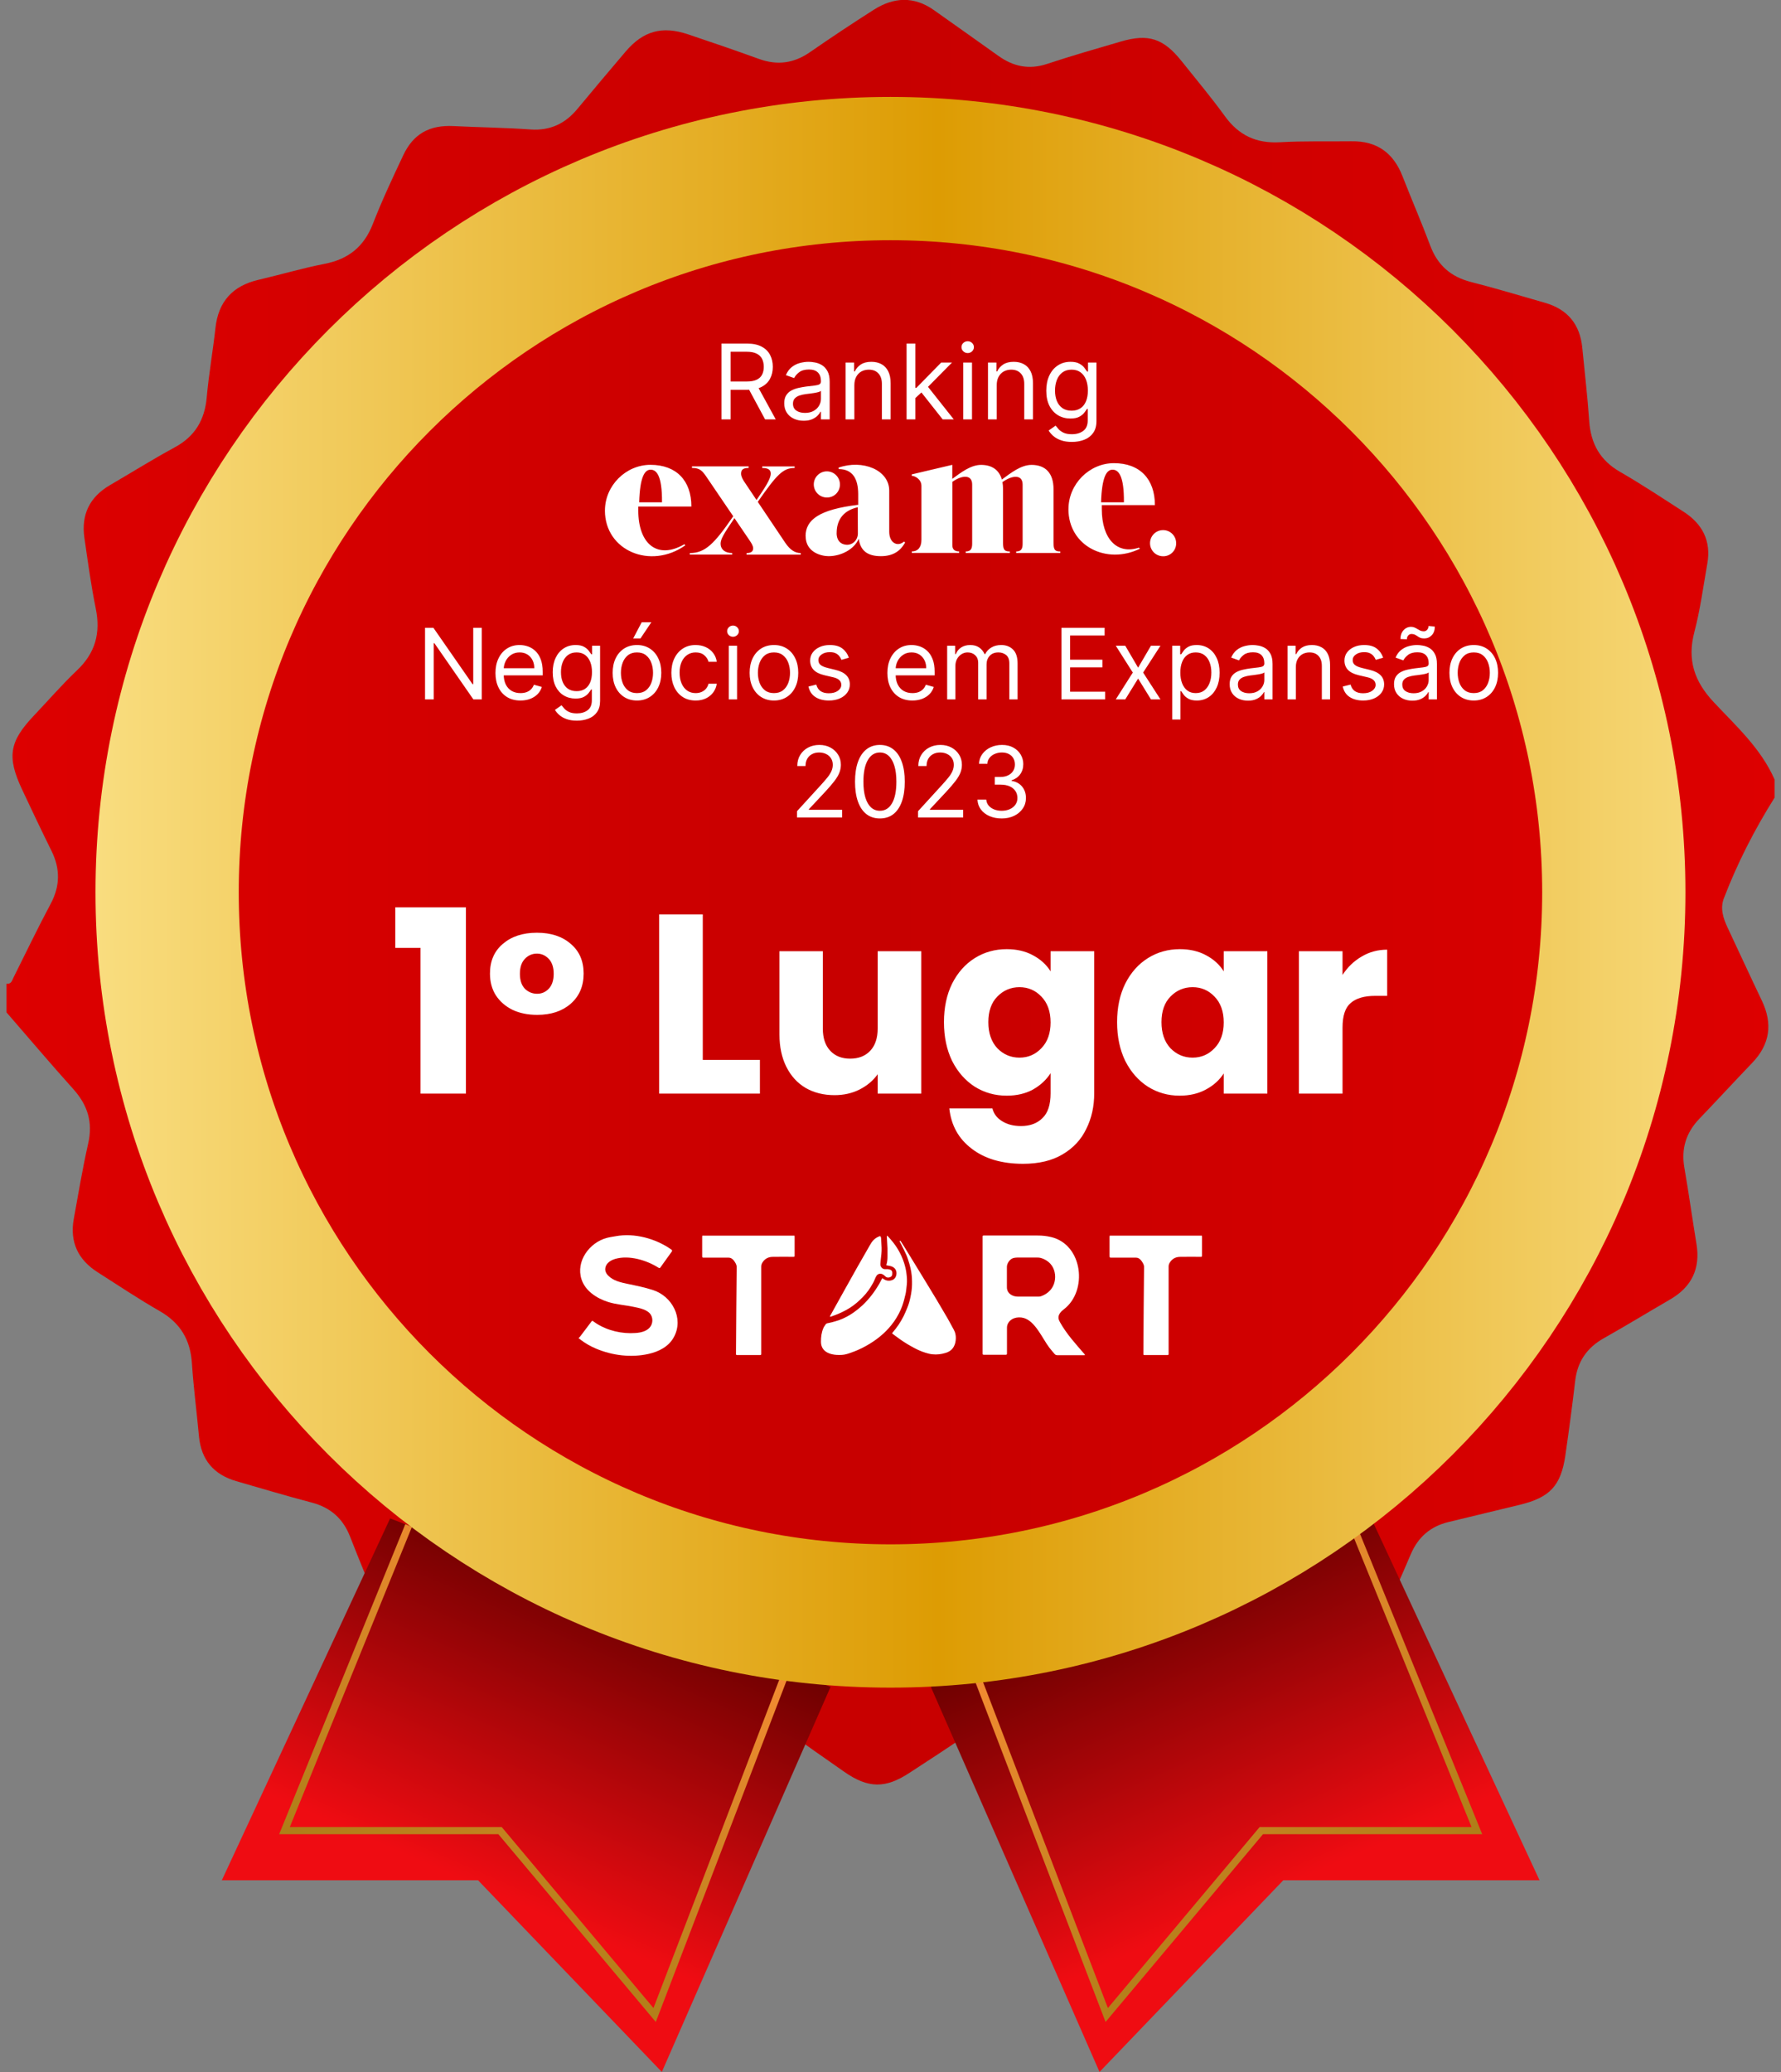 <svg width="129" height="150" viewBox="0 0 129 150" fill="none" xmlns="http://www.w3.org/2000/svg">
<rect x="0" y="0" width="129" height="150" fill="#808080" stroke="none"/>
<g clip-path="url(#clip0_4582_5435)">
<path d="M128.539 56.442V57.739C127.082 60.057 125.837 62.485 124.859 65.04C124.579 65.771 124.815 66.485 125.136 67.164C125.964 68.92 126.773 70.684 127.611 72.437C128.41 74.108 128.207 75.601 126.913 76.948C125.627 78.288 124.369 79.655 123.085 80.994C122.117 82.003 121.759 83.165 122.003 84.552C122.322 86.381 122.574 88.222 122.877 90.053C123.173 91.843 122.53 93.168 120.968 94.074C119.363 95.005 117.781 95.97 116.165 96.88C114.941 97.57 114.256 98.568 114.092 99.966C113.882 101.766 113.641 103.564 113.382 105.356C113.06 107.563 112.261 108.411 110.08 108.938C108.36 109.353 106.641 109.773 104.921 110.185C103.609 110.499 102.711 111.277 102.182 112.525C101.474 114.193 100.73 115.845 99.993 117.5C99.117 119.46 98.118 120.088 95.95 120.008C94.181 119.943 92.412 119.865 90.646 119.764C89.198 119.681 88.052 120.171 87.136 121.315C86.003 122.731 84.805 124.093 83.643 125.488C82.455 126.915 81.018 127.343 79.249 126.697C77.589 126.09 75.898 125.566 74.241 124.954C72.791 124.42 71.481 124.547 70.202 125.46C68.799 126.463 67.334 127.379 65.894 128.331C64.133 129.495 62.88 129.482 61.132 128.256C59.682 127.239 58.219 126.238 56.806 125.174C55.587 124.256 54.308 124.126 52.895 124.588C51.214 125.138 49.515 125.639 47.827 126.163C46.034 126.72 44.735 126.357 43.563 124.91C42.421 123.501 41.265 122.098 40.199 120.633C39.242 119.315 38.012 118.784 36.412 118.854C34.687 118.931 32.957 118.921 31.232 118.931C29.23 118.944 28.167 118.2 27.394 116.288C26.717 114.61 26.016 112.937 25.36 111.251C24.852 109.944 23.952 109.14 22.588 108.78C20.751 108.297 18.933 107.755 17.11 107.226C15.483 106.754 14.571 105.685 14.412 103.979C14.249 102.215 14.018 100.459 13.901 98.693C13.79 96.997 13.064 95.775 11.578 94.922C10.042 94.043 8.569 93.057 7.075 92.105C5.651 91.2 5.041 89.913 5.345 88.238C5.677 86.415 5.98 84.581 6.39 82.775C6.74 81.237 6.343 79.998 5.311 78.846C3.669 77.02 2.079 75.142 0.469 73.288C0.469 72.595 0.469 71.905 0.469 71.213C0.824 71.265 0.873 70.977 0.985 70.754C1.875 68.977 2.733 67.185 3.669 65.434C4.359 64.143 4.372 62.9 3.732 61.603C3.005 60.133 2.302 58.649 1.605 57.166C0.487 54.785 0.671 53.688 2.458 51.804C3.501 50.707 4.492 49.558 5.586 48.521C6.909 47.266 7.298 45.821 6.937 44.055C6.592 42.364 6.362 40.647 6.113 38.937C5.871 37.264 6.489 35.983 7.959 35.124C9.526 34.212 11.064 33.249 12.656 32.386C14.13 31.589 14.83 30.396 14.975 28.755C15.126 27.079 15.421 25.416 15.605 23.744C15.818 21.824 16.853 20.693 18.718 20.258C20.316 19.887 21.892 19.417 23.501 19.103C25.225 18.769 26.361 17.871 27.005 16.214C27.661 14.526 28.434 12.881 29.207 11.242C29.946 9.673 31.126 9.04 32.856 9.128C34.71 9.222 36.57 9.24 38.422 9.372C39.849 9.473 40.935 8.954 41.822 7.886C42.982 6.49 44.149 5.1 45.326 3.72C46.597 2.234 47.969 1.858 49.842 2.488C51.559 3.064 53.273 3.65 54.977 4.268C56.303 4.747 57.498 4.584 58.658 3.783C60.185 2.727 61.731 1.697 63.298 0.701C64.74 -0.214 66.211 -0.287 67.655 0.74C69.204 1.843 70.763 2.932 72.306 4.039C73.395 4.82 74.534 5.061 75.846 4.626C77.607 4.042 79.392 3.531 81.174 3.01C83.184 2.421 84.268 2.776 85.593 4.436C86.644 5.754 87.73 7.045 88.719 8.41C89.725 9.8 91.004 10.399 92.721 10.298C94.443 10.197 96.175 10.251 97.903 10.228C99.721 10.202 100.919 11.06 101.578 12.741C102.239 14.43 102.96 16.095 103.598 17.791C104.13 19.205 105.087 20.045 106.55 20.416C108.347 20.872 110.124 21.412 111.909 21.923C113.543 22.392 114.443 23.482 114.606 25.178C114.777 26.942 114.987 28.7 115.107 30.466C115.218 32.103 115.882 33.319 117.337 34.157C118.909 35.062 120.421 36.066 121.946 37.049C123.308 37.928 123.951 39.16 123.663 40.8C123.37 42.457 123.152 44.135 122.724 45.756C122.195 47.769 122.719 49.328 124.122 50.827C125.748 52.562 127.554 54.188 128.537 56.439L128.539 56.442Z" fill="url(#paint0_linear_4582_5435)"/>
<path d="M28.257 109.926L16.066 136.122H34.627L47.938 149.998L60.159 122.116L28.257 109.926Z" fill="url(#paint1_linear_4582_5435)"/>
<path d="M29.598 110.438L20.605 132.528H36.219L47.416 145.875L56.987 120.906" stroke="url(#paint2_linear_4582_5435)" stroke-width="0.519" stroke-miterlimit="10"/>
<path d="M99.322 109.926L111.512 136.122H92.95L79.639 149.998L67.42 122.116L99.322 109.926Z" fill="url(#paint3_linear_4582_5435)"/>
<path d="M70.592 120.906L80.162 145.875L91.359 132.528H106.973L97.981 110.438" stroke="url(#paint4_linear_4582_5435)" stroke-width="0.519" stroke-miterlimit="10"/>
<path d="M64.498 116.988C93.433 116.988 116.89 93.531 116.89 64.595C116.89 35.66 93.433 12.203 64.498 12.203C35.562 12.203 12.105 35.66 12.105 64.595C12.105 93.531 35.562 116.988 64.498 116.988Z" stroke="url(#paint5_linear_4582_5435)" stroke-width="10.375" stroke-miterlimit="10"/>
<path d="M52.255 30.363V24.874H54.109C54.538 24.874 54.89 24.947 55.165 25.094C55.441 25.239 55.644 25.438 55.776 25.692C55.909 25.945 55.975 26.234 55.975 26.557C55.975 26.881 55.909 27.168 55.776 27.418C55.644 27.668 55.441 27.864 55.168 28.007C54.895 28.148 54.545 28.219 54.12 28.219H52.619V27.619H54.099C54.392 27.619 54.627 27.576 54.806 27.49C54.987 27.404 55.117 27.283 55.197 27.125C55.28 26.966 55.321 26.777 55.321 26.557C55.321 26.337 55.28 26.145 55.197 25.981C55.115 25.817 54.984 25.69 54.803 25.601C54.623 25.509 54.385 25.464 54.088 25.464H52.919V30.363H52.255ZM54.838 27.897L56.189 30.363H55.417L54.088 27.897H54.838ZM58.208 30.46C57.947 30.46 57.71 30.411 57.498 30.312C57.285 30.212 57.116 30.069 56.991 29.881C56.866 29.691 56.804 29.463 56.804 29.195C56.804 28.959 56.85 28.768 56.943 28.621C57.036 28.473 57.16 28.357 57.316 28.273C57.471 28.189 57.642 28.126 57.83 28.085C58.02 28.042 58.21 28.008 58.401 27.983C58.651 27.951 58.854 27.927 59.01 27.911C59.167 27.893 59.281 27.863 59.352 27.822C59.426 27.781 59.462 27.71 59.462 27.608V27.587C59.462 27.322 59.39 27.117 59.245 26.97C59.102 26.824 58.885 26.75 58.594 26.75C58.292 26.75 58.055 26.816 57.884 26.949C57.712 27.081 57.592 27.222 57.522 27.372L56.922 27.158C57.029 26.907 57.172 26.713 57.35 26.573C57.531 26.432 57.727 26.334 57.94 26.279C58.154 26.221 58.365 26.193 58.573 26.193C58.705 26.193 58.857 26.209 59.028 26.241C59.202 26.271 59.369 26.335 59.529 26.431C59.692 26.528 59.827 26.674 59.934 26.868C60.041 27.063 60.095 27.324 60.095 27.651V30.363H59.462V29.806H59.43C59.387 29.895 59.316 29.991 59.216 30.093C59.116 30.194 58.983 30.281 58.816 30.353C58.65 30.424 58.447 30.46 58.208 30.46ZM58.304 29.892C58.555 29.892 58.766 29.842 58.937 29.744C59.11 29.646 59.241 29.519 59.328 29.363C59.418 29.208 59.462 29.045 59.462 28.873V28.294C59.436 28.326 59.377 28.356 59.285 28.383C59.196 28.408 59.093 28.43 58.975 28.45C58.858 28.467 58.745 28.483 58.634 28.498C58.525 28.51 58.437 28.521 58.369 28.53C58.205 28.551 58.051 28.586 57.908 28.634C57.767 28.681 57.652 28.752 57.565 28.846C57.479 28.939 57.436 29.066 57.436 29.227C57.436 29.447 57.517 29.613 57.68 29.725C57.844 29.836 58.053 29.892 58.304 29.892ZM61.882 27.887V30.363H61.249V26.246H61.861V26.89H61.914C62.011 26.681 62.157 26.513 62.354 26.386C62.55 26.257 62.804 26.193 63.115 26.193C63.394 26.193 63.638 26.25 63.847 26.364C64.056 26.477 64.218 26.648 64.335 26.879C64.451 27.108 64.509 27.397 64.509 27.747V30.363H63.876V27.79C63.876 27.467 63.792 27.215 63.624 27.034C63.456 26.852 63.226 26.761 62.933 26.761C62.731 26.761 62.55 26.805 62.391 26.892C62.234 26.98 62.11 27.108 62.019 27.276C61.928 27.444 61.882 27.647 61.882 27.887ZM66.254 28.862L66.243 28.08H66.372L68.173 26.246H68.956L67.037 28.187H66.983L66.254 28.862ZM65.665 30.363V24.874H66.297V30.363H65.665ZM68.281 30.363L66.672 28.326L67.123 27.887L69.085 30.363H68.281ZM69.77 30.363V26.246H70.403V30.363H69.77ZM70.092 25.56C69.968 25.56 69.862 25.518 69.773 25.434C69.685 25.35 69.641 25.249 69.641 25.131C69.641 25.014 69.685 24.913 69.773 24.829C69.862 24.745 69.968 24.703 70.092 24.703C70.215 24.703 70.32 24.745 70.408 24.829C70.497 24.913 70.542 25.014 70.542 25.131C70.542 25.249 70.497 25.35 70.408 25.434C70.32 25.518 70.215 25.56 70.092 25.56ZM72.194 27.887V30.363H71.561V26.246H72.172V26.89H72.226C72.322 26.681 72.469 26.513 72.665 26.386C72.862 26.257 73.116 26.193 73.427 26.193C73.705 26.193 73.949 26.25 74.158 26.364C74.367 26.477 74.53 26.648 74.646 26.879C74.762 27.108 74.82 27.397 74.82 27.747V30.363H74.188V27.79C74.188 27.467 74.104 27.215 73.936 27.034C73.768 26.852 73.537 26.761 73.244 26.761C73.042 26.761 72.862 26.805 72.703 26.892C72.546 26.98 72.421 27.108 72.33 27.276C72.239 27.444 72.194 27.647 72.194 27.887ZM77.638 31.993C77.332 31.993 77.07 31.954 76.85 31.875C76.63 31.798 76.447 31.696 76.3 31.569C76.156 31.444 76.04 31.31 75.955 31.167L76.459 30.814C76.516 30.889 76.588 30.974 76.676 31.071C76.763 31.169 76.883 31.254 77.035 31.326C77.189 31.399 77.389 31.435 77.638 31.435C77.97 31.435 78.245 31.355 78.461 31.194C78.677 31.033 78.785 30.781 78.785 30.438V29.602H78.731C78.685 29.677 78.619 29.77 78.533 29.881C78.449 29.99 78.328 30.087 78.169 30.173C78.011 30.257 77.799 30.299 77.531 30.299C77.198 30.299 76.9 30.22 76.635 30.063C76.373 29.906 76.165 29.677 76.011 29.377C75.859 29.077 75.783 28.712 75.783 28.283C75.783 27.862 75.857 27.494 76.006 27.182C76.154 26.867 76.36 26.624 76.625 26.453C76.889 26.279 77.195 26.193 77.541 26.193C77.809 26.193 78.022 26.238 78.179 26.327C78.338 26.414 78.46 26.514 78.544 26.627C78.63 26.738 78.696 26.829 78.742 26.9H78.806V26.246H79.418V30.481C79.418 30.835 79.337 31.123 79.176 31.344C79.017 31.568 78.803 31.731 78.533 31.835C78.265 31.94 77.967 31.993 77.638 31.993ZM77.616 29.731C77.87 29.731 78.085 29.673 78.26 29.556C78.435 29.44 78.568 29.273 78.659 29.055C78.75 28.837 78.796 28.576 78.796 28.273C78.796 27.976 78.751 27.714 78.662 27.487C78.572 27.26 78.44 27.083 78.265 26.954C78.09 26.825 77.874 26.761 77.616 26.761C77.348 26.761 77.125 26.829 76.946 26.965C76.769 27.101 76.636 27.283 76.547 27.512C76.46 27.74 76.416 27.994 76.416 28.273C76.416 28.559 76.46 28.811 76.55 29.031C76.641 29.249 76.775 29.421 76.952 29.546C77.13 29.669 77.352 29.731 77.616 29.731Z" fill="white"/>
<path d="M28.63 68.621V65.683H33.748V79.172H30.459V68.621H28.63ZM35.489 70.481C35.489 69.572 35.801 68.855 36.425 68.329C37.049 67.793 37.871 67.524 38.889 67.524C39.908 67.524 40.724 67.793 41.337 68.329C41.961 68.855 42.273 69.572 42.273 70.481C42.273 71.39 41.961 72.119 41.337 72.666C40.724 73.203 39.913 73.471 38.906 73.471C38.238 73.471 37.646 73.351 37.131 73.11C36.617 72.858 36.212 72.507 35.916 72.058C35.631 71.609 35.489 71.084 35.489 70.481ZM40.105 70.498C40.105 70.027 39.984 69.665 39.744 69.413C39.503 69.162 39.218 69.036 38.889 69.036C38.55 69.036 38.26 69.162 38.019 69.413C37.778 69.665 37.657 70.027 37.657 70.498C37.657 70.969 37.778 71.33 38.019 71.582C38.27 71.823 38.566 71.943 38.906 71.943C39.234 71.943 39.514 71.823 39.744 71.582C39.984 71.33 40.105 70.969 40.105 70.498ZM50.903 76.733H55.042V79.172H47.744V66.201H50.903V76.733ZM66.73 68.862V79.172H63.571V77.768C63.25 78.223 62.813 78.593 62.259 78.876C61.717 79.147 61.113 79.283 60.448 79.283C59.66 79.283 58.964 79.11 58.36 78.765C57.756 78.408 57.288 77.897 56.956 77.232C56.623 76.567 56.457 75.784 56.457 74.885V68.862H59.598V74.46C59.598 75.15 59.777 75.686 60.134 76.068C60.491 76.45 60.971 76.641 61.575 76.641C62.191 76.641 62.678 76.45 63.035 76.068C63.392 75.686 63.571 75.15 63.571 74.46V68.862H66.73ZM72.917 68.714C73.644 68.714 74.278 68.862 74.82 69.157C75.374 69.453 75.799 69.841 76.095 70.321V68.862H79.255V79.153C79.255 80.102 79.064 80.958 78.682 81.722C78.312 82.498 77.74 83.114 76.963 83.57C76.2 84.025 75.245 84.253 74.1 84.253C72.572 84.253 71.334 83.89 70.386 83.163C69.437 82.448 68.895 81.475 68.76 80.244H71.882C71.981 80.638 72.215 80.946 72.584 81.167C72.954 81.401 73.41 81.519 73.952 81.519C74.605 81.519 75.122 81.328 75.504 80.946C75.898 80.576 76.095 79.979 76.095 79.153V77.694C75.787 78.174 75.362 78.568 74.82 78.876C74.278 79.172 73.644 79.32 72.917 79.32C72.067 79.32 71.297 79.104 70.607 78.673C69.918 78.23 69.369 77.608 68.963 76.807C68.569 75.994 68.372 75.058 68.372 73.998C68.372 72.939 68.569 72.009 68.963 71.208C69.369 70.407 69.918 69.791 70.607 69.36C71.297 68.929 72.067 68.714 72.917 68.714ZM76.095 74.017C76.095 73.228 75.873 72.606 75.43 72.15C74.999 71.695 74.469 71.467 73.841 71.467C73.213 71.467 72.677 71.695 72.233 72.15C71.802 72.594 71.587 73.21 71.587 73.998C71.587 74.787 71.802 75.415 72.233 75.883C72.677 76.339 73.213 76.567 73.841 76.567C74.469 76.567 74.999 76.339 75.43 75.883C75.873 75.427 76.095 74.805 76.095 74.017ZM80.912 73.998C80.912 72.939 81.109 72.009 81.504 71.208C81.91 70.407 82.458 69.791 83.148 69.36C83.838 68.929 84.608 68.714 85.458 68.714C86.184 68.714 86.819 68.862 87.361 69.157C87.915 69.453 88.34 69.841 88.636 70.321V68.862H91.796V79.172H88.636V77.712C88.328 78.193 87.897 78.581 87.343 78.876C86.8 79.172 86.166 79.32 85.439 79.32C84.602 79.32 83.838 79.104 83.148 78.673C82.458 78.23 81.91 77.608 81.504 76.807C81.109 75.994 80.912 75.058 80.912 73.998ZM88.636 74.017C88.636 73.228 88.414 72.606 87.971 72.15C87.54 71.695 87.01 71.467 86.382 71.467C85.753 71.467 85.218 71.695 84.774 72.15C84.343 72.594 84.127 73.21 84.127 73.998C84.127 74.787 84.343 75.415 84.774 75.883C85.218 76.339 85.753 76.567 86.382 76.567C87.01 76.567 87.54 76.339 87.971 75.883C88.414 75.427 88.636 74.805 88.636 74.017ZM97.241 70.58C97.611 70.013 98.072 69.57 98.627 69.249C99.181 68.917 99.797 68.751 100.475 68.751V72.095H99.606C98.818 72.095 98.226 72.267 97.832 72.612C97.438 72.945 97.241 73.536 97.241 74.386V79.172H94.081V68.862H97.241V70.58Z" fill="white"/>
<path d="M34.895 45.451V50.633H34.287L31.464 46.564H31.413V50.633H30.786V45.451H31.393L34.227 49.53H34.277V45.451H34.895ZM37.699 50.714C37.324 50.714 37.001 50.631 36.73 50.466C36.46 50.299 36.251 50.066 36.105 49.767C35.96 49.467 35.887 49.118 35.887 48.72C35.887 48.322 35.96 47.971 36.105 47.667C36.251 47.362 36.456 47.124 36.717 46.954C36.98 46.782 37.287 46.696 37.638 46.696C37.84 46.696 38.04 46.73 38.237 46.797C38.435 46.865 38.614 46.974 38.776 47.126C38.938 47.276 39.067 47.475 39.163 47.723C39.26 47.971 39.308 48.276 39.308 48.639V48.892H36.312V48.376H38.7C38.7 48.157 38.657 47.961 38.569 47.789C38.483 47.617 38.36 47.481 38.2 47.382C38.041 47.282 37.854 47.232 37.638 47.232C37.4 47.232 37.194 47.291 37.02 47.409C36.849 47.526 36.716 47.678 36.623 47.865C36.531 48.052 36.484 48.253 36.484 48.467V48.811C36.484 49.105 36.535 49.353 36.636 49.557C36.739 49.76 36.881 49.914 37.063 50.02C37.246 50.125 37.457 50.177 37.699 50.177C37.855 50.177 37.997 50.156 38.124 50.112C38.252 50.066 38.362 49.999 38.455 49.909C38.548 49.818 38.62 49.705 38.67 49.57L39.247 49.732C39.186 49.928 39.084 50.1 38.941 50.248C38.797 50.395 38.62 50.51 38.41 50.592C38.199 50.673 37.962 50.714 37.699 50.714ZM41.785 52.171C41.496 52.171 41.248 52.134 41.041 52.06C40.833 51.987 40.66 51.891 40.522 51.771C40.386 51.653 40.277 51.527 40.196 51.392L40.672 51.058C40.725 51.129 40.794 51.21 40.876 51.301C40.959 51.394 41.072 51.474 41.215 51.541C41.361 51.61 41.55 51.645 41.785 51.645C42.099 51.645 42.357 51.569 42.562 51.417C42.766 51.265 42.868 51.028 42.868 50.704V49.914H42.817C42.773 49.985 42.711 50.073 42.63 50.177C42.55 50.28 42.436 50.372 42.286 50.453C42.137 50.532 41.937 50.572 41.684 50.572C41.37 50.572 41.088 50.498 40.839 50.349C40.59 50.201 40.394 49.985 40.249 49.702C40.106 49.418 40.034 49.074 40.034 48.669C40.034 48.271 40.104 47.925 40.244 47.63C40.384 47.333 40.579 47.103 40.828 46.941C41.078 46.778 41.366 46.696 41.694 46.696C41.947 46.696 42.147 46.738 42.296 46.822C42.446 46.905 42.561 47 42.64 47.106C42.721 47.21 42.783 47.296 42.827 47.364H42.888V46.746H43.465V50.744C43.465 51.078 43.389 51.35 43.237 51.559C43.087 51.77 42.885 51.924 42.63 52.022C42.377 52.121 42.095 52.171 41.785 52.171ZM41.764 50.036C42.004 50.036 42.206 49.981 42.372 49.871C42.537 49.762 42.663 49.604 42.749 49.398C42.835 49.192 42.878 48.946 42.878 48.659C42.878 48.379 42.836 48.132 42.751 47.918C42.667 47.704 42.542 47.536 42.377 47.414C42.212 47.293 42.007 47.232 41.764 47.232C41.511 47.232 41.301 47.296 41.132 47.425C40.965 47.553 40.839 47.725 40.755 47.941C40.672 48.157 40.631 48.396 40.631 48.659C40.631 48.929 40.673 49.168 40.758 49.375C40.843 49.581 40.97 49.743 41.137 49.861C41.306 49.977 41.515 50.036 41.764 50.036ZM46.137 50.714C45.786 50.714 45.478 50.63 45.213 50.463C44.95 50.296 44.744 50.063 44.596 49.763C44.449 49.462 44.376 49.111 44.376 48.71C44.376 48.305 44.449 47.952 44.596 47.65C44.744 47.348 44.95 47.113 45.213 46.946C45.478 46.779 45.786 46.696 46.137 46.696C46.487 46.696 46.794 46.779 47.057 46.946C47.322 47.113 47.528 47.348 47.675 47.65C47.823 47.952 47.898 48.305 47.898 48.71C47.898 49.111 47.823 49.462 47.675 49.763C47.528 50.063 47.322 50.296 47.057 50.463C46.794 50.63 46.487 50.714 46.137 50.714ZM46.137 50.177C46.403 50.177 46.622 50.109 46.794 49.972C46.966 49.836 47.094 49.656 47.176 49.434C47.259 49.211 47.3 48.97 47.3 48.71C47.3 48.45 47.259 48.208 47.176 47.984C47.094 47.759 46.966 47.578 46.794 47.44C46.622 47.301 46.403 47.232 46.137 47.232C45.87 47.232 45.651 47.301 45.479 47.44C45.307 47.578 45.179 47.759 45.097 47.984C45.014 48.208 44.973 48.45 44.973 48.71C44.973 48.97 45.014 49.211 45.097 49.434C45.179 49.656 45.307 49.836 45.479 49.972C45.651 50.109 45.87 50.177 46.137 50.177ZM45.863 46.22L46.481 45.046H47.179L46.39 46.22H45.863ZM50.388 50.714C50.023 50.714 49.71 50.628 49.447 50.456C49.184 50.284 48.981 50.047 48.839 49.745C48.698 49.443 48.627 49.098 48.627 48.71C48.627 48.315 48.699 47.967 48.844 47.665C48.991 47.361 49.195 47.124 49.457 46.954C49.72 46.782 50.027 46.696 50.378 46.696C50.651 46.696 50.897 46.746 51.117 46.848C51.336 46.949 51.515 47.091 51.655 47.273C51.795 47.455 51.882 47.667 51.916 47.91H51.319C51.273 47.733 51.172 47.576 51.015 47.44C50.86 47.301 50.651 47.232 50.388 47.232C50.155 47.232 49.951 47.293 49.776 47.414C49.602 47.534 49.466 47.704 49.368 47.923C49.272 48.141 49.224 48.396 49.224 48.69C49.224 48.99 49.271 49.251 49.366 49.474C49.462 49.697 49.597 49.87 49.77 49.993C49.946 50.116 50.152 50.177 50.388 50.177C50.543 50.177 50.684 50.15 50.81 50.096C50.937 50.042 51.044 49.965 51.132 49.864C51.219 49.763 51.282 49.641 51.319 49.499H51.916C51.882 49.729 51.799 49.935 51.666 50.119C51.534 50.301 51.359 50.446 51.142 50.554C50.926 50.661 50.675 50.714 50.388 50.714ZM52.789 50.633V46.746H53.386V50.633H52.789ZM53.093 46.099C52.976 46.099 52.876 46.059 52.791 45.98C52.709 45.901 52.667 45.805 52.667 45.694C52.667 45.583 52.709 45.487 52.791 45.408C52.876 45.329 52.976 45.289 53.093 45.289C53.209 45.289 53.308 45.329 53.391 45.408C53.475 45.487 53.518 45.583 53.518 45.694C53.518 45.805 53.475 45.901 53.391 45.98C53.308 46.059 53.209 46.099 53.093 46.099ZM56.058 50.714C55.708 50.714 55.4 50.63 55.135 50.463C54.872 50.296 54.666 50.063 54.518 49.763C54.371 49.462 54.297 49.111 54.297 48.71C54.297 48.305 54.371 47.952 54.518 47.65C54.666 47.348 54.872 47.113 55.135 46.946C55.4 46.779 55.708 46.696 56.058 46.696C56.409 46.696 56.716 46.779 56.979 46.946C57.244 47.113 57.45 47.348 57.597 47.65C57.745 47.952 57.819 48.305 57.819 48.71C57.819 49.111 57.745 49.462 57.597 49.763C57.45 50.063 57.244 50.296 56.979 50.463C56.716 50.63 56.409 50.714 56.058 50.714ZM56.058 50.177C56.325 50.177 56.544 50.109 56.716 49.972C56.888 49.836 57.016 49.656 57.098 49.434C57.181 49.211 57.222 48.97 57.222 48.71C57.222 48.45 57.181 48.208 57.098 47.984C57.016 47.759 56.888 47.578 56.716 47.44C56.544 47.301 56.325 47.232 56.058 47.232C55.792 47.232 55.573 47.301 55.401 47.44C55.229 47.578 55.101 47.759 55.019 47.984C54.936 48.208 54.895 48.45 54.895 48.71C54.895 48.97 54.936 49.211 55.019 49.434C55.101 49.656 55.229 49.836 55.401 49.972C55.573 50.109 55.792 50.177 56.058 50.177ZM61.484 47.617L60.947 47.769C60.913 47.679 60.864 47.592 60.798 47.508C60.734 47.422 60.646 47.351 60.535 47.296C60.423 47.24 60.281 47.212 60.107 47.212C59.869 47.212 59.671 47.267 59.513 47.377C59.356 47.484 59.277 47.622 59.277 47.789C59.277 47.937 59.331 48.055 59.439 48.141C59.547 48.227 59.716 48.298 59.945 48.356L60.522 48.497C60.87 48.582 61.129 48.711 61.299 48.885C61.469 49.056 61.554 49.278 61.554 49.55C61.554 49.773 61.49 49.972 61.362 50.147C61.236 50.322 61.059 50.461 60.831 50.562C60.603 50.663 60.338 50.714 60.036 50.714C59.64 50.714 59.312 50.628 59.052 50.456C58.792 50.284 58.628 50.032 58.559 49.702L59.126 49.56C59.179 49.769 59.282 49.926 59.432 50.031C59.584 50.135 59.782 50.188 60.026 50.188C60.305 50.188 60.526 50.129 60.689 50.01C60.855 49.891 60.937 49.747 60.937 49.58C60.937 49.445 60.89 49.332 60.795 49.241C60.701 49.148 60.556 49.079 60.36 49.034L59.713 48.882C59.357 48.798 59.095 48.667 58.928 48.49C58.763 48.311 58.68 48.087 58.68 47.819C58.68 47.6 58.742 47.406 58.865 47.237C58.99 47.069 59.159 46.936 59.373 46.84C59.589 46.744 59.834 46.696 60.107 46.696C60.492 46.696 60.794 46.78 61.013 46.949C61.234 47.118 61.391 47.34 61.484 47.617ZM66.087 50.714C65.712 50.714 65.389 50.631 65.118 50.466C64.848 50.299 64.639 50.066 64.493 49.767C64.347 49.467 64.275 49.118 64.275 48.72C64.275 48.322 64.347 47.971 64.493 47.667C64.639 47.362 64.843 47.124 65.105 46.954C65.368 46.782 65.675 46.696 66.026 46.696C66.228 46.696 66.428 46.73 66.626 46.797C66.823 46.865 67.002 46.974 67.164 47.126C67.326 47.276 67.455 47.475 67.552 47.723C67.648 47.971 67.696 48.276 67.696 48.639V48.892H64.7V48.376H67.088C67.088 48.157 67.045 47.961 66.957 47.789C66.871 47.617 66.748 47.481 66.588 47.382C66.429 47.282 66.242 47.232 66.026 47.232C65.788 47.232 65.582 47.291 65.409 47.409C65.237 47.526 65.104 47.678 65.011 47.865C64.918 48.052 64.872 48.253 64.872 48.467V48.811C64.872 49.105 64.923 49.353 65.024 49.557C65.127 49.76 65.269 49.914 65.451 50.02C65.634 50.125 65.845 50.177 66.087 50.177C66.243 50.177 66.385 50.156 66.512 50.112C66.64 50.066 66.75 49.999 66.843 49.909C66.936 49.818 67.007 49.705 67.058 49.57L67.635 49.732C67.574 49.928 67.472 50.1 67.329 50.248C67.186 50.395 67.008 50.51 66.797 50.592C66.587 50.673 66.35 50.714 66.087 50.714ZM68.604 50.633V46.746H69.181V47.354H69.231C69.312 47.146 69.443 46.985 69.624 46.87C69.804 46.754 70.021 46.696 70.274 46.696C70.53 46.696 70.744 46.754 70.914 46.87C71.086 46.985 71.22 47.146 71.316 47.354H71.357C71.456 47.153 71.606 46.994 71.805 46.876C72.004 46.756 72.242 46.696 72.521 46.696C72.868 46.696 73.152 46.805 73.373 47.022C73.594 47.238 73.705 47.575 73.705 48.032V50.633H73.108V48.032C73.108 47.745 73.029 47.54 72.872 47.417C72.716 47.294 72.531 47.232 72.318 47.232C72.045 47.232 71.833 47.315 71.683 47.48C71.533 47.644 71.458 47.851 71.458 48.103V50.633H70.851V47.971C70.851 47.75 70.779 47.572 70.636 47.437C70.492 47.301 70.308 47.232 70.082 47.232C69.927 47.232 69.781 47.274 69.647 47.356C69.513 47.439 69.405 47.554 69.323 47.7C69.242 47.846 69.201 48.013 69.201 48.204V50.633H68.604ZM76.881 50.633V45.451H80.009V46.008H77.509V47.759H79.847V48.315H77.509V50.076H80.049V50.633H76.881ZM81.504 46.746L82.435 48.336L83.366 46.746H84.054L82.799 48.69L84.054 50.633H83.366L82.435 49.125L81.504 50.633H80.816L82.05 48.69L80.816 46.746H81.504ZM84.906 52.09V46.746H85.483V47.364H85.554C85.598 47.296 85.659 47.21 85.736 47.106C85.815 47 85.928 46.905 86.075 46.822C86.224 46.738 86.424 46.696 86.677 46.696C87.005 46.696 87.293 46.778 87.543 46.941C87.792 47.105 87.987 47.337 88.127 47.637C88.267 47.937 88.337 48.292 88.337 48.7C88.337 49.111 88.267 49.468 88.127 49.77C87.987 50.07 87.793 50.303 87.545 50.468C87.297 50.632 87.011 50.714 86.688 50.714C86.438 50.714 86.238 50.672 86.088 50.59C85.938 50.505 85.822 50.41 85.741 50.304C85.66 50.196 85.598 50.106 85.554 50.036H85.503V52.09H84.906ZM85.493 48.69C85.493 48.983 85.536 49.242 85.622 49.466C85.708 49.689 85.834 49.864 85.999 49.99C86.165 50.115 86.367 50.177 86.606 50.177C86.856 50.177 87.064 50.112 87.231 49.98C87.4 49.847 87.527 49.668 87.611 49.444C87.697 49.218 87.74 48.966 87.74 48.69C87.74 48.416 87.698 48.17 87.614 47.951C87.531 47.73 87.405 47.555 87.237 47.427C87.07 47.297 86.859 47.232 86.606 47.232C86.364 47.232 86.159 47.294 85.994 47.417C85.829 47.538 85.704 47.709 85.62 47.928C85.535 48.146 85.493 48.4 85.493 48.69ZM90.392 50.724C90.145 50.724 89.922 50.678 89.721 50.585C89.52 50.49 89.361 50.355 89.243 50.177C89.125 49.999 89.066 49.783 89.066 49.53C89.066 49.307 89.11 49.127 89.197 48.988C89.285 48.848 89.402 48.739 89.549 48.659C89.696 48.58 89.858 48.521 90.035 48.482C90.214 48.442 90.393 48.41 90.574 48.386C90.81 48.356 91.001 48.333 91.148 48.318C91.296 48.301 91.404 48.273 91.472 48.234C91.541 48.196 91.576 48.128 91.576 48.032V48.012C91.576 47.762 91.507 47.568 91.371 47.43C91.236 47.291 91.031 47.222 90.756 47.222C90.471 47.222 90.247 47.285 90.085 47.409C89.924 47.534 89.81 47.667 89.744 47.809L89.177 47.607C89.278 47.371 89.413 47.187 89.582 47.055C89.752 46.922 89.938 46.829 90.138 46.777C90.341 46.723 90.54 46.696 90.736 46.696C90.861 46.696 91.004 46.711 91.166 46.742C91.329 46.77 91.487 46.83 91.639 46.921C91.792 47.012 91.92 47.15 92.021 47.334C92.122 47.517 92.173 47.764 92.173 48.072V50.633H91.576V50.106H91.545C91.505 50.191 91.437 50.281 91.343 50.377C91.248 50.473 91.123 50.555 90.966 50.623C90.809 50.69 90.618 50.724 90.392 50.724ZM90.483 50.188C90.719 50.188 90.918 50.141 91.08 50.048C91.243 49.956 91.367 49.836 91.449 49.689C91.534 49.542 91.576 49.388 91.576 49.226V48.68C91.55 48.71 91.495 48.738 91.409 48.763C91.324 48.787 91.227 48.808 91.115 48.826C91.005 48.843 90.898 48.858 90.794 48.872C90.691 48.884 90.608 48.894 90.543 48.902C90.388 48.922 90.243 48.955 90.108 49.001C89.975 49.045 89.867 49.111 89.784 49.201C89.703 49.288 89.663 49.408 89.663 49.56C89.663 49.767 89.74 49.924 89.893 50.031C90.048 50.135 90.245 50.188 90.483 50.188ZM93.86 48.295V50.633H93.263V46.746H93.84V47.354H93.89C93.981 47.156 94.12 46.998 94.305 46.878C94.491 46.757 94.73 46.696 95.024 46.696C95.287 46.696 95.517 46.75 95.714 46.858C95.912 46.964 96.065 47.126 96.175 47.344C96.284 47.56 96.339 47.833 96.339 48.163V50.633H95.742V48.204C95.742 47.899 95.663 47.661 95.504 47.49C95.346 47.318 95.128 47.232 94.852 47.232C94.661 47.232 94.491 47.274 94.34 47.356C94.192 47.439 94.075 47.56 93.989 47.718C93.903 47.877 93.86 48.069 93.86 48.295ZM100.183 47.617L99.647 47.769C99.613 47.679 99.563 47.592 99.498 47.508C99.433 47.422 99.346 47.351 99.234 47.296C99.123 47.24 98.981 47.212 98.807 47.212C98.569 47.212 98.371 47.267 98.212 47.377C98.055 47.484 97.977 47.622 97.977 47.789C97.977 47.937 98.031 48.055 98.139 48.141C98.247 48.227 98.415 48.298 98.645 48.356L99.222 48.497C99.569 48.582 99.828 48.711 99.998 48.885C100.169 49.056 100.254 49.278 100.254 49.55C100.254 49.773 100.19 49.972 100.062 50.147C99.935 50.322 99.758 50.461 99.53 50.562C99.303 50.663 99.038 50.714 98.736 50.714C98.34 50.714 98.011 50.628 97.752 50.456C97.492 50.284 97.328 50.032 97.258 49.702L97.825 49.56C97.879 49.769 97.981 49.926 98.131 50.031C98.283 50.135 98.481 50.188 98.726 50.188C99.004 50.188 99.225 50.129 99.389 50.01C99.554 49.891 99.637 49.747 99.637 49.58C99.637 49.445 99.589 49.332 99.495 49.241C99.4 49.148 99.255 49.079 99.06 49.034L98.412 48.882C98.056 48.798 97.795 48.667 97.628 48.49C97.462 48.311 97.38 48.087 97.38 47.819C97.38 47.6 97.441 47.406 97.564 47.237C97.689 47.069 97.859 46.936 98.073 46.84C98.289 46.744 98.534 46.696 98.807 46.696C99.191 46.696 99.493 46.78 99.713 46.949C99.933 47.118 100.09 47.34 100.183 47.617ZM102.296 50.724C102.05 50.724 101.827 50.678 101.626 50.585C101.425 50.49 101.266 50.355 101.148 50.177C101.03 49.999 100.971 49.783 100.971 49.53C100.971 49.307 101.014 49.127 101.102 48.988C101.19 48.848 101.307 48.739 101.454 48.659C101.601 48.58 101.763 48.521 101.94 48.482C102.118 48.442 102.298 48.41 102.479 48.386C102.715 48.356 102.906 48.333 103.053 48.318C103.201 48.301 103.309 48.273 103.377 48.234C103.446 48.196 103.481 48.128 103.481 48.032V48.012C103.481 47.762 103.412 47.568 103.276 47.43C103.141 47.291 102.936 47.222 102.661 47.222C102.376 47.222 102.152 47.285 101.99 47.409C101.828 47.534 101.714 47.667 101.649 47.809L101.082 47.607C101.183 47.371 101.318 47.187 101.487 47.055C101.657 46.922 101.843 46.829 102.043 46.777C102.246 46.723 102.445 46.696 102.641 46.696C102.765 46.696 102.909 46.711 103.071 46.742C103.234 46.77 103.392 46.83 103.544 46.921C103.697 47.012 103.825 47.15 103.926 47.334C104.027 47.517 104.078 47.764 104.078 48.072V50.633H103.481V50.106H103.45C103.41 50.191 103.342 50.281 103.248 50.377C103.153 50.473 103.028 50.555 102.871 50.623C102.714 50.69 102.522 50.724 102.296 50.724ZM102.388 50.188C102.624 50.188 102.823 50.141 102.985 50.048C103.148 49.956 103.271 49.836 103.354 49.689C103.438 49.542 103.481 49.388 103.481 49.226V48.68C103.455 48.71 103.4 48.738 103.314 48.763C103.229 48.787 103.131 48.808 103.02 48.826C102.91 48.843 102.803 48.858 102.699 48.872C102.596 48.884 102.512 48.894 102.448 48.902C102.293 48.922 102.148 48.955 102.013 49.001C101.88 49.045 101.772 49.111 101.689 49.201C101.608 49.288 101.568 49.408 101.568 49.56C101.568 49.767 101.644 49.924 101.798 50.031C101.953 50.135 102.15 50.188 102.388 50.188ZM101.902 46.281L101.436 46.261C101.436 46.003 101.51 45.792 101.656 45.628C101.805 45.463 101.988 45.38 102.205 45.38C102.301 45.38 102.387 45.397 102.461 45.431C102.535 45.463 102.606 45.5 102.673 45.542C102.741 45.584 102.81 45.622 102.881 45.656C102.953 45.688 103.035 45.704 103.126 45.704C103.222 45.704 103.303 45.667 103.369 45.593C103.437 45.517 103.47 45.426 103.47 45.32L103.926 45.36C103.926 45.623 103.852 45.832 103.703 45.987C103.556 46.143 103.374 46.22 103.157 46.22C103.04 46.22 102.944 46.204 102.868 46.172C102.792 46.139 102.725 46.1 102.666 46.058C102.607 46.016 102.544 45.979 102.479 45.947C102.413 45.913 102.332 45.896 102.236 45.896C102.14 45.896 102.059 45.934 101.995 46.01C101.933 46.084 101.902 46.175 101.902 46.281ZM106.746 50.714C106.395 50.714 106.088 50.63 105.823 50.463C105.56 50.296 105.354 50.063 105.205 49.763C105.059 49.462 104.985 49.111 104.985 48.71C104.985 48.305 105.059 47.952 105.205 47.65C105.354 47.348 105.56 47.113 105.823 46.946C106.088 46.779 106.395 46.696 106.746 46.696C107.097 46.696 107.404 46.779 107.667 46.946C107.932 47.113 108.138 47.348 108.285 47.65C108.433 47.952 108.507 48.305 108.507 48.71C108.507 49.111 108.433 49.462 108.285 49.763C108.138 50.063 107.932 50.296 107.667 50.463C107.404 50.63 107.097 50.714 106.746 50.714ZM106.746 50.177C107.013 50.177 107.232 50.109 107.404 49.972C107.576 49.836 107.704 49.656 107.786 49.434C107.869 49.211 107.91 48.97 107.91 48.71C107.91 48.45 107.869 48.208 107.786 47.984C107.704 47.759 107.576 47.578 107.404 47.44C107.232 47.301 107.013 47.232 106.746 47.232C106.48 47.232 106.26 47.301 106.088 47.44C105.916 47.578 105.789 47.759 105.706 47.984C105.624 48.208 105.582 48.45 105.582 48.71C105.582 48.97 105.624 49.211 105.706 49.434C105.789 49.656 105.916 49.836 106.088 49.972C106.26 50.109 106.48 50.177 106.746 50.177Z" fill="white"/>
<path d="M57.728 59.182V58.726L59.438 56.854C59.639 56.635 59.804 56.444 59.934 56.282C60.064 56.118 60.16 55.965 60.222 55.822C60.287 55.677 60.319 55.525 60.319 55.366C60.319 55.184 60.275 55.026 60.187 54.893C60.101 54.76 59.983 54.657 59.833 54.584C59.683 54.512 59.514 54.476 59.327 54.476C59.128 54.476 58.954 54.517 58.806 54.6C58.659 54.681 58.545 54.794 58.464 54.941C58.385 55.088 58.345 55.26 58.345 55.457H57.748C57.748 55.154 57.818 54.887 57.958 54.658C58.098 54.428 58.289 54.25 58.53 54.121C58.773 53.993 59.045 53.929 59.347 53.929C59.651 53.929 59.92 53.993 60.154 54.121C60.389 54.25 60.572 54.422 60.706 54.64C60.839 54.858 60.906 55.1 60.906 55.366C60.906 55.557 60.871 55.743 60.802 55.925C60.734 56.106 60.616 56.307 60.448 56.53C60.281 56.751 60.049 57.021 59.752 57.34L58.588 58.584V58.625H60.997V59.182H57.728ZM63.732 59.252C63.351 59.252 63.026 59.149 62.758 58.941C62.489 58.732 62.285 58.429 62.143 58.033C62.001 57.635 61.93 57.154 61.93 56.591C61.93 56.031 62.001 55.553 62.143 55.156C62.286 54.758 62.492 54.455 62.76 54.245C63.03 54.035 63.354 53.929 63.732 53.929C64.11 53.929 64.433 54.035 64.701 54.245C64.971 54.455 65.177 54.758 65.318 55.156C65.462 55.553 65.533 56.031 65.533 56.591C65.533 57.154 65.462 57.635 65.321 58.033C65.179 58.429 64.974 58.732 64.706 58.941C64.438 59.149 64.113 59.252 63.732 59.252ZM63.732 58.696C64.11 58.696 64.403 58.514 64.612 58.149C64.821 57.785 64.926 57.266 64.926 56.591C64.926 56.142 64.878 55.76 64.782 55.445C64.687 55.129 64.551 54.889 64.372 54.724C64.195 54.558 63.981 54.476 63.732 54.476C63.357 54.476 63.065 54.66 62.854 55.03C62.643 55.397 62.538 55.918 62.538 56.591C62.538 57.039 62.585 57.421 62.679 57.734C62.774 58.048 62.91 58.287 63.087 58.45C63.265 58.614 63.48 58.696 63.732 58.696ZM66.495 59.182V58.726L68.205 56.854C68.406 56.635 68.571 56.444 68.701 56.282C68.831 56.118 68.927 55.965 68.989 55.822C69.053 55.677 69.085 55.525 69.085 55.366C69.085 55.184 69.042 55.026 68.954 54.893C68.868 54.76 68.75 54.657 68.6 54.584C68.45 54.512 68.281 54.476 68.094 54.476C67.895 54.476 67.721 54.517 67.573 54.6C67.426 54.681 67.312 54.794 67.231 54.941C67.152 55.088 67.112 55.26 67.112 55.457H66.515C66.515 55.154 66.585 54.887 66.725 54.658C66.865 54.428 67.055 54.25 67.297 54.121C67.54 53.993 67.812 53.929 68.114 53.929C68.418 53.929 68.687 53.993 68.921 54.121C69.156 54.25 69.339 54.422 69.473 54.64C69.606 54.858 69.672 55.1 69.672 55.366C69.672 55.557 69.638 55.743 69.569 55.925C69.501 56.106 69.383 56.307 69.215 56.53C69.048 56.751 68.816 57.021 68.519 57.34L67.355 58.584V58.625H69.764V59.182H66.495ZM72.559 59.252C72.225 59.252 71.928 59.195 71.666 59.08C71.406 58.966 71.2 58.806 71.046 58.602C70.894 58.397 70.812 58.158 70.798 57.886H71.436C71.45 58.053 71.507 58.197 71.608 58.319C71.709 58.439 71.842 58.531 72.005 58.597C72.169 58.663 72.35 58.696 72.549 58.696C72.772 58.696 72.969 58.657 73.141 58.58C73.313 58.502 73.448 58.394 73.546 58.256C73.644 58.117 73.693 57.957 73.693 57.775C73.693 57.584 73.646 57.416 73.551 57.271C73.457 57.125 73.318 57.01 73.136 56.927C72.954 56.845 72.731 56.803 72.468 56.803H72.053V56.247H72.468C72.674 56.247 72.855 56.21 73.01 56.135C73.167 56.061 73.289 55.957 73.377 55.822C73.466 55.687 73.511 55.528 73.511 55.346C73.511 55.171 73.472 55.018 73.394 54.888C73.317 54.758 73.207 54.657 73.065 54.584C72.925 54.512 72.76 54.476 72.57 54.476C72.391 54.476 72.222 54.508 72.064 54.574C71.907 54.638 71.778 54.732 71.679 54.855C71.579 54.977 71.525 55.123 71.517 55.295H70.91C70.92 55.024 71.002 54.786 71.155 54.582C71.309 54.376 71.509 54.216 71.757 54.101C72.007 53.986 72.281 53.929 72.58 53.929C72.9 53.929 73.175 53.994 73.404 54.124C73.634 54.252 73.81 54.422 73.933 54.633C74.056 54.843 74.118 55.071 74.118 55.316C74.118 55.607 74.041 55.856 73.888 56.062C73.736 56.268 73.529 56.41 73.268 56.49V56.53C73.595 56.584 73.851 56.723 74.034 56.947C74.218 57.17 74.31 57.446 74.31 57.775C74.31 58.057 74.234 58.31 74.08 58.534C73.928 58.757 73.721 58.932 73.458 59.06C73.194 59.188 72.895 59.252 72.559 59.252Z" fill="white"/>
<path d="M49.964 40.15V40.039C51.077 40.039 51.736 39.372 53.108 37.375L51.196 34.561C50.867 34.068 50.68 33.876 50.12 33.876V33.765H54.223V33.876C53.759 33.876 53.676 34.06 53.676 34.296C53.676 34.478 53.772 34.654 53.878 34.828L54.796 36.198C55.406 35.31 55.826 34.675 55.826 34.283C55.826 33.985 55.597 33.879 55.209 33.879V33.767H57.558V33.879C56.713 33.879 56.275 34.346 54.887 36.332L56.881 39.3C57.226 39.805 57.574 40.039 58.002 40.039V40.15H54.072V40.039C54.425 40.039 54.552 39.907 54.552 39.686C54.552 39.538 54.443 39.341 54.295 39.126L53.196 37.51C52.41 38.667 52.192 39.035 52.192 39.364C52.192 39.756 52.495 40.036 53.03 40.036V40.148H49.964V40.15ZM79.752 36.366C79.809 34.501 80.16 34.003 80.582 34.003C81.005 34.003 81.423 34.41 81.407 36.366H79.752ZM77.387 36.856C77.387 39.546 80.165 40.903 82.567 39.722L82.491 39.647C80.917 40.171 79.804 39.014 79.804 36.856V36.568H83.651C83.651 34.685 82.567 33.531 80.683 33.531C78.904 33.531 77.39 35.038 77.39 36.859L77.387 36.856ZM66.04 34.449V34.343L68.976 33.651V34.667C69.627 34.188 70.319 33.656 71.061 33.656C71.85 33.656 72.371 34.024 72.565 34.717C73.234 34.226 73.95 33.656 74.718 33.656C75.735 33.656 76.308 34.265 76.308 35.407V39.289C76.308 39.821 76.422 39.922 76.798 39.922V40.031H73.603V39.922C73.943 39.922 74.07 39.761 74.07 39.362V35.08C74.07 34.312 73.281 34.41 72.609 34.903C72.638 35.067 72.651 35.235 72.651 35.401V39.287C72.651 39.818 72.765 39.922 73.144 39.922V40.031H69.948V39.922C70.288 39.922 70.415 39.761 70.415 39.362V35.077C70.415 34.317 69.645 34.405 68.981 34.883V39.471C68.981 39.818 69.196 39.919 69.471 39.919V40.028H66.047V39.919C66.514 39.919 66.74 39.585 66.74 39.074V35.17C66.735 34.685 66.26 34.447 66.042 34.447L66.04 34.449ZM60.601 38.586C60.601 37.775 60.956 36.989 62.128 36.721L62.136 38.664C62.1 39.165 61.719 39.445 61.355 39.44C60.93 39.434 60.598 39.167 60.598 38.586H60.601ZM58.355 38.82C58.355 39.982 59.485 40.264 60.012 40.264C60.961 40.264 61.895 39.735 62.198 39.001C62.318 39.865 62.829 40.264 63.804 40.264C64.657 40.264 65.212 39.914 65.562 39.266L65.474 39.211C65.01 39.611 64.408 39.31 64.408 38.498V35.521C64.408 34.019 62.484 33.246 60.733 33.855L60.751 33.959C61.734 33.967 62.16 34.623 62.16 35.785V36.545C59.319 36.885 58.349 37.64 58.349 38.817L58.355 38.82ZM46.297 36.366C46.351 34.501 46.704 34.003 47.124 34.003C47.544 34.003 47.964 34.41 47.949 36.366H46.294H46.297ZM43.815 36.96C43.815 39.875 47.129 41.258 49.642 39.476L49.567 39.401C47.635 40.526 46.232 39.406 46.232 36.96V36.672H50.078C50.078 34.797 48.994 33.651 47.111 33.651C45.332 33.651 43.817 35.15 43.817 36.963L43.815 36.96ZM59.89 36.016C60.404 36.026 60.826 35.617 60.837 35.103C60.837 35.093 60.837 35.08 60.837 35.069C60.837 34.548 60.414 34.123 59.89 34.123C59.369 34.123 58.943 34.545 58.943 35.069C58.943 35.591 59.366 36.016 59.89 36.016ZM84.245 40.27C84.758 40.28 85.181 39.87 85.191 39.357C85.191 39.346 85.191 39.333 85.191 39.323C85.191 38.802 84.769 38.376 84.245 38.376C83.723 38.376 83.298 38.799 83.298 39.323C83.298 39.847 83.721 40.27 84.245 40.27Z" fill="white"/>
<path d="M41.934 96.842C41.962 96.816 41.993 96.793 42.014 96.764C42.284 96.409 42.551 96.054 42.818 95.701C42.828 95.686 42.841 95.67 42.852 95.654C42.88 95.618 42.911 95.613 42.95 95.641C43.026 95.696 43.101 95.748 43.178 95.8C44.014 96.337 45.049 96.575 46.037 96.502C46.444 96.474 46.89 96.365 47.118 96.028C47.279 95.789 47.295 95.46 47.155 95.208C46.932 94.801 46.288 94.69 45.871 94.604C45.269 94.48 44.647 94.443 44.058 94.259C43.217 93.995 42.393 93.455 42.12 92.617C41.69 91.297 42.709 89.938 43.967 89.614C44.175 89.559 44.387 89.533 44.597 89.494C45.959 89.243 47.494 89.666 48.612 90.451C48.643 90.475 48.677 90.501 48.68 90.54C48.68 90.571 48.664 90.597 48.646 90.623C48.376 90.999 48.106 91.375 47.837 91.751C47.821 91.772 47.806 91.795 47.78 91.8C47.749 91.808 47.718 91.79 47.691 91.774C46.841 91.232 45.552 90.843 44.553 91.141C44.359 91.198 44.169 91.292 44.029 91.437C43.889 91.582 43.809 91.795 43.848 91.995C43.876 92.13 43.954 92.246 44.05 92.345C44.41 92.718 44.966 92.843 45.453 92.944C46.076 93.074 46.698 93.198 47.303 93.395C48.682 93.844 49.543 95.436 48.815 96.79C48.438 97.491 47.72 97.849 46.971 98.017C45.715 98.3 44.351 98.131 43.171 97.633C42.771 97.465 42.398 97.252 42.053 96.99C42.014 96.962 41.988 96.907 41.926 96.918C41.926 96.892 41.926 96.866 41.926 96.84L41.934 96.842Z" fill="white"/>
<path d="M78.525 98.002C77.91 97.291 77.241 96.557 76.782 95.73C76.73 95.634 76.678 95.535 76.668 95.427C76.642 95.17 76.842 94.947 77.049 94.791C78.808 93.466 78.437 90.107 76.139 89.557C75.817 89.479 75.491 89.443 75.159 89.445C73.875 89.448 72.591 89.445 71.307 89.445C71.284 89.445 71.263 89.445 71.24 89.445C71.19 89.445 71.169 89.471 71.172 89.516C71.172 89.528 71.172 89.541 71.172 89.554V97.932C71.172 97.955 71.172 97.976 71.172 97.999C71.177 98.059 71.19 98.072 71.247 98.077C71.263 98.077 71.278 98.077 71.297 98.077H72.824C72.925 98.077 72.933 98.067 72.936 97.968V97.929C72.936 97.328 72.936 96.726 72.936 96.124C72.936 96.044 72.944 95.966 72.975 95.891C73.154 95.432 73.683 95.294 74.137 95.411C74.98 95.629 75.514 96.92 76.001 97.558C76.123 97.719 76.258 97.87 76.388 98.023C76.437 98.082 76.502 98.108 76.582 98.108C77.221 98.108 77.856 98.108 78.494 98.108C78.523 98.108 78.549 98.103 78.598 98.1C78.567 98.056 78.551 98.023 78.528 97.997L78.525 98.002ZM76.385 92.791C76.334 93.022 76.227 93.23 76.069 93.406C75.89 93.6 75.675 93.743 75.428 93.831C75.366 93.855 75.299 93.868 75.231 93.868C74.736 93.87 74.238 93.873 73.742 93.868C73.54 93.868 73.348 93.821 73.182 93.699C73.034 93.59 72.954 93.445 72.933 93.263C72.928 93.217 72.931 93.167 72.931 93.121C72.931 92.651 72.936 92.179 72.931 91.71C72.928 91.474 73.146 91.113 73.452 91.064C73.525 91.053 73.597 91.041 73.67 91.041C73.921 91.038 74.176 91.041 74.427 91.041C74.679 91.041 74.907 91.046 75.148 91.041C75.309 91.035 75.452 91.085 75.592 91.144C75.776 91.225 75.937 91.336 76.074 91.484C76.24 91.663 76.339 91.873 76.391 92.109C76.442 92.337 76.437 92.566 76.385 92.794V92.791Z" fill="white"/>
<path d="M50.867 89.453H57.548C57.551 89.478 57.556 89.507 57.556 89.533C57.556 89.984 57.556 90.436 57.556 90.887C57.556 90.98 57.548 90.988 57.45 90.988C56.947 90.988 56.444 90.978 55.943 90.99C55.632 90.998 55.378 91.141 55.214 91.416C55.162 91.501 55.134 91.597 55.136 91.699C55.136 91.722 55.136 91.743 55.136 91.766C55.136 93.836 55.136 95.906 55.136 97.975C55.136 97.991 55.136 98.006 55.136 98.022C55.131 98.084 55.123 98.092 55.061 98.097C55.043 98.097 55.022 98.097 55.004 98.097C54.483 98.097 53.961 98.097 53.438 98.097C53.414 98.097 53.393 98.097 53.37 98.097C53.326 98.097 53.308 98.071 53.308 98.03C53.308 98.014 53.308 97.999 53.308 97.981C53.308 97.615 53.349 91.862 53.357 91.774C53.367 91.649 53.331 91.543 53.272 91.437C53.173 91.26 53.017 91.048 52.779 91.048C52.19 91.048 51.601 91.048 51.012 91.048C50.865 91.048 50.859 91.042 50.859 90.9C50.859 90.451 50.859 90.005 50.859 89.556C50.859 89.522 50.865 89.489 50.867 89.447V89.453Z" fill="white"/>
<path d="M80.375 89.453H87.056C87.059 89.478 87.064 89.507 87.064 89.533C87.064 89.984 87.064 90.436 87.064 90.887C87.064 90.98 87.056 90.988 86.958 90.988C86.454 90.988 85.951 90.978 85.451 90.99C85.14 90.998 84.885 91.141 84.722 91.416C84.67 91.501 84.642 91.597 84.644 91.699C84.644 91.722 84.644 91.743 84.644 91.766C84.644 93.836 84.644 95.906 84.644 97.975C84.644 97.991 84.644 98.006 84.644 98.022C84.639 98.084 84.631 98.092 84.569 98.097C84.551 98.097 84.53 98.097 84.512 98.097C83.991 98.097 83.469 98.097 82.945 98.097C82.922 98.097 82.901 98.097 82.878 98.097C82.834 98.097 82.816 98.071 82.816 98.03C82.816 98.014 82.816 97.999 82.816 97.981C82.816 97.615 82.857 91.862 82.865 91.774C82.875 91.649 82.839 91.543 82.779 91.437C82.681 91.26 82.525 91.048 82.287 91.048C81.698 91.048 81.109 91.048 80.52 91.048C80.372 91.048 80.367 91.042 80.367 90.9C80.367 90.451 80.367 90.005 80.367 89.556C80.367 89.522 80.372 89.489 80.375 89.447V89.453Z" fill="white"/>
<path d="M63.914 92.534C63.942 92.555 63.968 92.573 63.994 92.591C64.183 92.719 64.386 92.752 64.606 92.677C64.837 92.599 64.943 92.376 64.933 92.145C64.92 91.886 64.754 91.738 64.549 91.671C64.464 91.642 64.375 91.634 64.287 91.616C64.259 91.611 64.233 91.606 64.207 91.601C64.204 91.585 64.199 91.575 64.202 91.567C64.266 91.367 64.282 91.16 64.282 90.952C64.282 90.758 64.287 90.561 64.282 90.366C64.274 90.146 64.259 89.925 64.246 89.707C64.243 89.642 64.238 89.58 64.235 89.515C64.235 89.497 64.243 89.479 64.251 89.453C64.269 89.466 64.282 89.471 64.292 89.482C64.567 89.777 64.824 90.086 65.032 90.433C65.218 90.745 65.369 91.072 65.48 91.416C65.558 91.655 65.615 91.896 65.649 92.143C65.688 92.438 65.714 92.734 65.677 93.032C65.657 93.206 65.641 93.382 65.615 93.556C65.602 93.642 65.579 93.725 65.558 93.808C65.483 94.137 65.392 94.464 65.257 94.775C65.076 95.198 64.84 95.587 64.549 95.945C64.059 96.549 63.46 97.022 62.785 97.405C62.42 97.613 62.041 97.787 61.644 97.924C61.424 98.002 61.203 98.077 60.967 98.088C60.726 98.098 60.487 98.095 60.252 98.036C60.106 97.999 59.964 97.95 59.837 97.864C59.577 97.691 59.466 97.439 59.463 97.136C59.46 96.796 59.502 96.459 59.639 96.142C59.684 96.041 59.754 95.95 59.816 95.859C59.837 95.831 59.875 95.813 59.909 95.802C60.023 95.774 60.14 95.756 60.254 95.725C60.441 95.673 60.63 95.624 60.812 95.556C61.167 95.424 61.499 95.247 61.81 95.029C62.033 94.874 62.243 94.703 62.446 94.519C62.957 94.044 63.369 93.494 63.714 92.892C63.771 92.791 63.82 92.69 63.875 92.586C63.883 92.571 63.896 92.555 63.911 92.532L63.914 92.534Z" fill="white"/>
<path d="M65.188 89.812C65.216 89.841 65.245 89.862 65.266 89.893C65.349 90.017 65.429 90.144 65.507 90.274C65.766 90.694 66.023 91.112 66.28 91.532C66.539 91.955 66.798 92.378 67.055 92.8C67.322 93.239 67.592 93.677 67.857 94.121C68.119 94.559 68.38 95 68.635 95.443C68.793 95.721 68.941 96.004 69.094 96.284C69.2 96.478 69.239 96.686 69.231 96.904C69.224 97.101 69.187 97.293 69.096 97.466C68.972 97.71 68.762 97.858 68.505 97.939C68.183 98.04 67.854 98.081 67.519 98.042C67.356 98.024 67.193 97.98 67.034 97.931C66.762 97.848 66.503 97.734 66.249 97.601C65.87 97.404 65.507 97.184 65.162 96.937C65.001 96.823 64.84 96.704 64.682 96.587C64.607 96.533 64.607 96.52 64.664 96.452C64.972 96.102 65.227 95.716 65.439 95.303C65.543 95.098 65.629 94.886 65.717 94.673C65.818 94.432 65.888 94.178 65.942 93.921C66.01 93.612 66.054 93.298 66.059 92.979C66.064 92.678 66.051 92.378 66.002 92.082C65.971 91.893 65.93 91.706 65.875 91.522C65.81 91.299 65.743 91.073 65.652 90.86C65.543 90.606 65.411 90.36 65.289 90.111C65.255 90.046 65.219 89.981 65.183 89.916C65.17 89.89 65.151 89.859 65.183 89.818L65.188 89.812Z" fill="white"/>
<path d="M60.111 95.327C60.124 95.286 60.129 95.263 60.139 95.242C60.443 94.695 60.749 94.147 61.052 93.6C61.397 92.98 61.742 92.36 62.092 91.743C62.391 91.216 62.691 90.692 62.992 90.171C63.08 90.016 63.171 89.862 63.306 89.738C63.415 89.637 63.542 89.564 63.68 89.507C63.755 89.476 63.783 89.492 63.804 89.572C63.814 89.606 63.822 89.639 63.822 89.676C63.835 89.894 63.848 90.109 63.856 90.327C63.869 90.638 63.822 90.944 63.788 91.253C63.781 91.333 63.776 91.411 63.768 91.491C63.744 91.696 63.916 91.896 64.121 91.88C64.185 91.875 64.25 91.875 64.312 91.88C64.375 91.888 64.439 91.898 64.497 91.924C64.577 91.961 64.626 92.026 64.629 92.119C64.629 92.147 64.629 92.176 64.629 92.205C64.637 92.319 64.59 92.412 64.486 92.454C64.37 92.503 64.248 92.513 64.144 92.42C64.074 92.355 64.006 92.288 63.916 92.246C63.765 92.179 63.589 92.212 63.495 92.347C63.444 92.422 63.402 92.508 63.371 92.594C63.293 92.799 63.179 92.983 63.067 93.169C62.855 93.52 62.585 93.823 62.289 94.103C61.981 94.396 61.641 94.653 61.262 94.853C60.948 95.019 60.627 95.166 60.29 95.278C60.264 95.288 60.238 95.304 60.209 95.312C60.181 95.32 60.15 95.32 60.105 95.327H60.111Z" fill="white"/>
</g>
<defs>
<linearGradient id="paint0_linear_4582_5435" x1="0.461" y1="64.597" x2="128.539" y2="64.597" gradientUnits="userSpaceOnUse">
<stop stop-color="#DD0000"/>
<stop offset="0.5" stop-color="#C70000"/>
<stop offset="1" stop-color="#DD0000"/>
</linearGradient>
<linearGradient id="paint1_linear_4582_5435" x1="44.47" y1="114.602" x2="34.811" y2="136.659" gradientUnits="userSpaceOnUse">
<stop stop-color="#6C0000"/>
<stop offset="1" stop-color="#EF0C12"/>
</linearGradient>
<linearGradient id="paint2_linear_4582_5435" x1="31.958" y1="139.567" x2="46.317" y2="114.699" gradientUnits="userSpaceOnUse">
<stop stop-color="#AE7E18"/>
<stop offset="1" stop-color="#F48B32"/>
</linearGradient>
<linearGradient id="paint3_linear_4582_5435" x1="83.109" y1="114.602" x2="92.768" y2="136.659" gradientUnits="userSpaceOnUse">
<stop stop-color="#6C0000"/>
<stop offset="1" stop-color="#EF0C12"/>
</linearGradient>
<linearGradient id="paint4_linear_4582_5435" x1="95.621" y1="139.567" x2="81.262" y2="114.699" gradientUnits="userSpaceOnUse">
<stop stop-color="#AE7E18"/>
<stop offset="1" stop-color="#F48B32"/>
</linearGradient>
<linearGradient id="paint5_linear_4582_5435" x1="6.918" y1="64.595" x2="122.077" y2="64.595" gradientUnits="userSpaceOnUse">
<stop stop-color="#F9DD7F"/>
<stop offset="0.53" stop-color="#DD9C03"/>
<stop offset="1" stop-color="#F6D775"/>
</linearGradient>
<clipPath id="clip0_4582_5435">
<rect width="128.078" height="150" fill="white" transform="translate(0.461)"/>
</clipPath>
</defs>
</svg>
